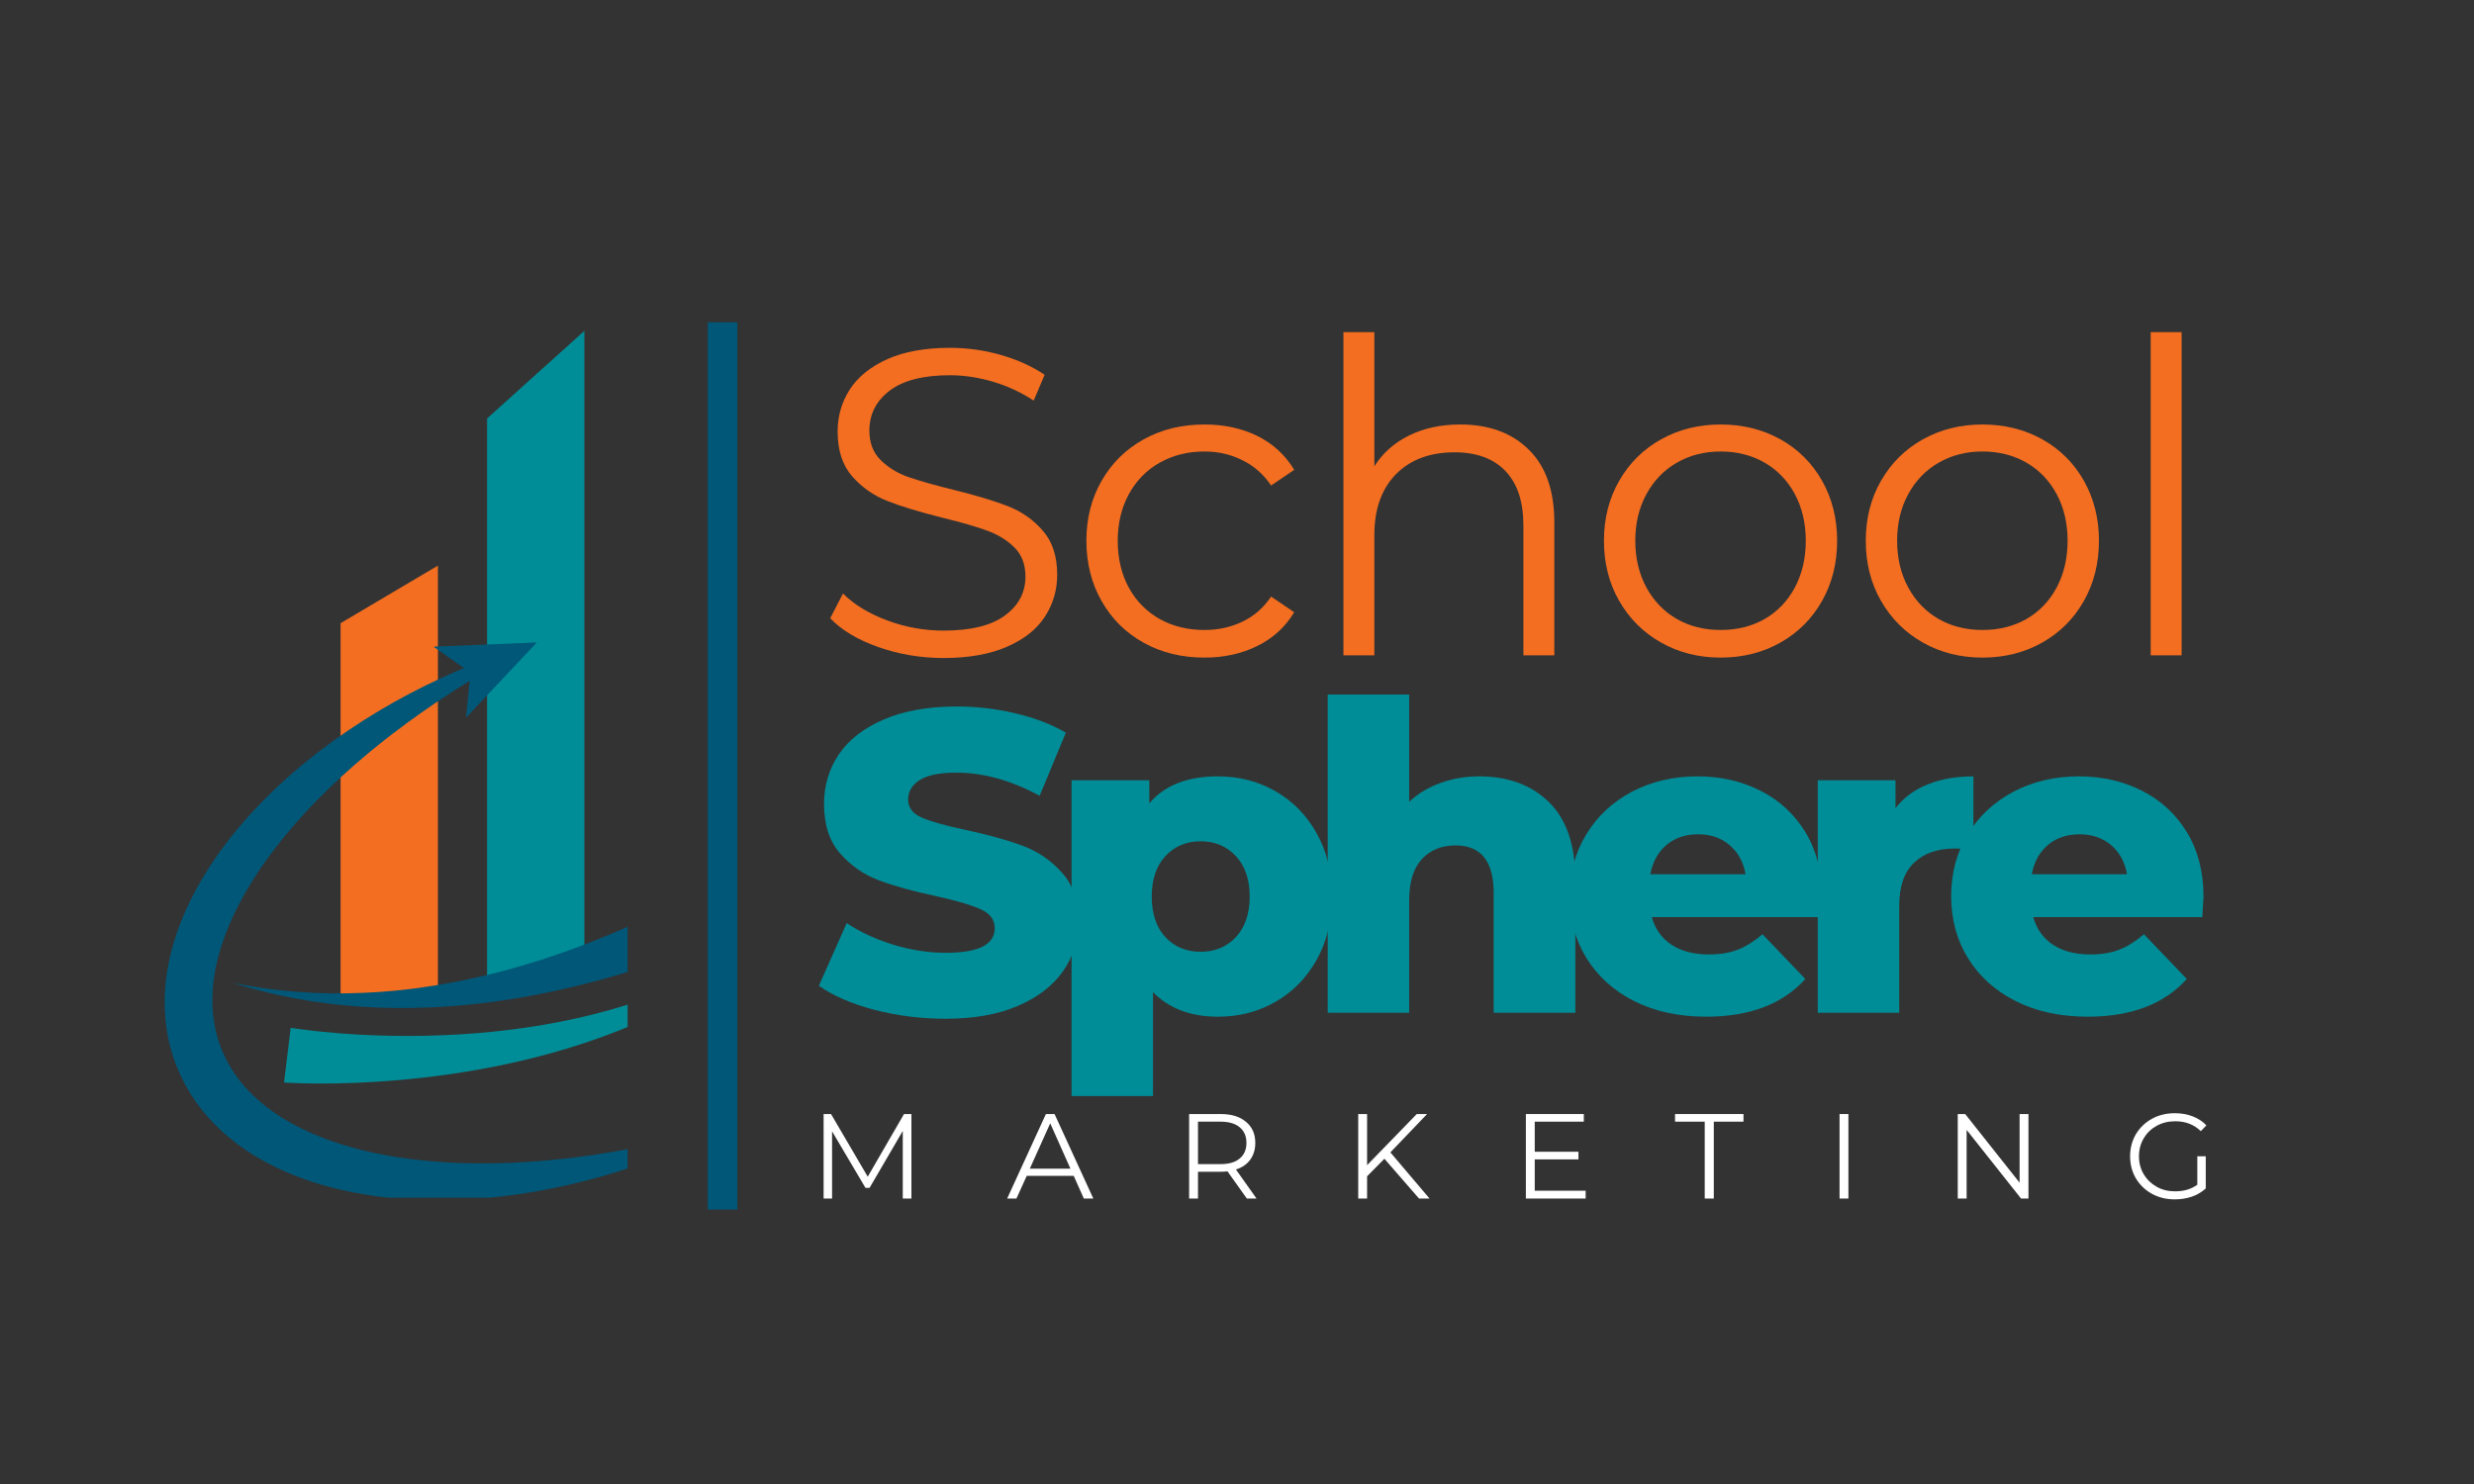 <svg xmlns="http://www.w3.org/2000/svg" xmlns:xlink="http://www.w3.org/1999/xlink" width="250" viewBox="0 0 187.5 112.5" height="150" preserveAspectRatio="xMidYMid meet"><rect x="0" y="0" width="187.5" height="112.5" fill="#333333" stroke="none"/><defs><g></g><clipPath id="88c8068651"><path d="M 36 25.082 L 45 25.082 L 45 76 L 36 76 Z M 36 25.082 " clip-rule="nonzero"></path></clipPath><clipPath id="13b27562c2"><path d="M 17 56 L 47.566 56 L 47.566 77 L 17 77 Z M 17 56 " clip-rule="nonzero"></path></clipPath><clipPath id="3dd72db456"><path d="M 21 68 L 47.566 68 L 47.566 83 L 21 83 Z M 21 68 " clip-rule="nonzero"></path></clipPath><clipPath id="5dfaac4923"><path d="M 12.473 50 L 47.566 50 L 47.566 90.793 L 12.473 90.793 Z M 12.473 50 " clip-rule="nonzero"></path></clipPath></defs><path stroke-linecap="butt" transform="matrix(0, 0.747, -0.747, 0, 55.882, 24.433)" fill="none" stroke-linejoin="miter" d="M 0.001 1.5 L 90.04 1.5 " stroke="#005778" stroke-width="3" stroke-opacity="1" stroke-miterlimit="4"></path><path fill="#f36e21" d="M 33.188 42.879 L 33.188 76.082 C 32.895 76.105 32.602 76.125 32.309 76.145 C 31.691 76.172 31.078 76.211 30.461 76.219 C 29.848 76.242 29.23 76.234 28.613 76.234 C 28.305 76.23 28 76.223 27.691 76.215 C 27.539 76.211 27.383 76.207 27.23 76.199 L 26.309 76.152 C 26.156 76.148 26 76.141 25.848 76.125 L 25.812 76.125 L 25.812 47.242 Z M 33.188 42.879 " fill-opacity="1" fill-rule="nonzero"></path><g clip-path="url(#88c8068651)"><path fill="#008d97" d="M 44.289 25.082 L 44.289 74.383 C 43.359 74.621 42.426 74.844 41.484 75.043 C 40.883 75.18 40.273 75.293 39.664 75.41 C 39.055 75.52 38.445 75.633 37.836 75.723 C 37.531 75.773 37.223 75.816 36.914 75.859 L 36.914 31.723 Z M 44.289 25.082 " fill-opacity="1" fill-rule="nonzero"></path></g><g clip-path="url(#13b27562c2)"><path fill="#005778" d="M 72.125 61.488 L 72.066 61.535 L 72.012 61.574 L 71.91 61.648 L 71.715 61.793 L 71.328 62.066 C 71.07 62.25 70.812 62.426 70.559 62.602 C 70.043 62.949 69.527 63.293 69.012 63.625 C 67.977 64.289 66.934 64.93 65.883 65.547 C 63.773 66.777 61.629 67.926 59.445 68.984 C 58.273 69.551 57.09 70.094 55.898 70.609 C 53.551 71.621 51.168 72.531 48.746 73.312 C 47.805 73.617 46.859 73.902 45.91 74.168 C 45.648 74.238 45.387 74.312 45.125 74.383 C 44.223 74.621 43.316 74.844 42.406 75.043 C 41.82 75.18 41.23 75.293 40.641 75.41 C 40.047 75.52 39.457 75.633 38.863 75.723 C 38.57 75.773 38.273 75.816 37.973 75.859 C 37.676 75.902 37.379 75.941 37.082 75.984 C 36.488 76.051 35.895 76.129 35.297 76.18 C 34.984 76.215 34.668 76.238 34.355 76.262 C 34.074 76.285 33.789 76.305 33.504 76.324 C 32.906 76.352 32.312 76.391 31.711 76.398 C 31.117 76.422 30.516 76.414 29.922 76.414 C 29.621 76.41 29.324 76.402 29.027 76.395 C 28.879 76.391 28.727 76.387 28.578 76.379 L 27.688 76.332 C 27.539 76.324 27.391 76.32 27.242 76.305 L 27.203 76.301 L 26.352 76.234 C 26.203 76.223 26.055 76.207 25.906 76.191 L 25.461 76.145 L 25.02 76.094 C 24.871 76.078 24.723 76.055 24.578 76.035 L 23.695 75.914 L 22.816 75.766 C 22.523 75.723 22.23 75.66 21.941 75.602 L 21.285 75.473 L 21.07 75.422 L 20.203 75.223 C 20.059 75.191 19.918 75.152 19.773 75.113 L 18.914 74.887 C 18.773 74.852 18.633 74.805 18.488 74.762 L 17.641 74.512 L 18.512 74.672 C 18.656 74.699 18.801 74.73 18.945 74.75 L 19.379 74.82 L 19.816 74.887 C 19.961 74.906 20.105 74.934 20.254 74.949 L 21.129 75.055 L 21.348 75.082 L 22.004 75.141 C 22.297 75.168 22.586 75.195 22.879 75.211 L 23.754 75.266 L 24.633 75.293 C 24.777 75.297 24.926 75.305 25.07 75.305 L 25.945 75.305 C 26.094 75.305 26.238 75.305 26.383 75.301 L 27.203 75.277 L 27.258 75.277 C 27.402 75.277 27.551 75.266 27.695 75.258 L 28.129 75.234 L 28.566 75.211 C 28.711 75.203 28.859 75.191 29.004 75.18 C 29.293 75.156 29.582 75.137 29.871 75.109 C 30.453 75.047 31.027 74.992 31.605 74.91 C 32.527 74.785 33.445 74.637 34.355 74.465 C 35.574 74.234 36.777 73.961 37.977 73.648 C 40.367 73.02 42.719 72.234 45.016 71.324 L 45.129 71.281 C 46.348 70.797 47.555 70.277 48.746 69.723 C 51.191 68.586 53.578 67.316 55.898 65.941 C 56.402 65.641 56.902 65.34 57.402 65.031 C 59.371 63.805 61.293 62.508 63.16 61.133 C 64.094 60.449 65.008 59.746 65.91 59.023 C 66.359 58.664 66.805 58.301 67.238 57.934 C 67.457 57.75 67.672 57.562 67.883 57.379 L 68.199 57.102 L 68.348 56.965 L 68.422 56.898 L 68.453 56.867 L 68.473 56.852 L 68.48 56.844 Z M 72.125 61.488 " fill-opacity="1" fill-rule="nonzero"></path></g><g clip-path="url(#3dd72db456)"><path fill="#008d97" d="M 22.031 77.91 C 22.059 77.918 22.117 77.926 22.16 77.934 L 22.312 77.957 L 22.617 78 C 22.824 78.027 23.031 78.059 23.242 78.082 C 23.66 78.137 24.082 78.184 24.504 78.223 C 25.352 78.309 26.207 78.375 27.062 78.426 C 28.773 78.523 30.496 78.555 32.219 78.52 C 35.66 78.449 39.105 78.121 42.496 77.449 C 45.887 76.781 49.219 75.77 52.375 74.309 C 52.77 74.129 53.156 73.934 53.547 73.738 C 53.742 73.641 53.934 73.539 54.125 73.438 C 54.223 73.387 54.32 73.336 54.414 73.281 L 54.699 73.125 C 54.891 73.016 55.082 72.914 55.27 72.801 L 55.832 72.469 C 56.02 72.355 56.203 72.234 56.387 72.121 L 56.664 71.945 C 56.758 71.887 56.844 71.824 56.938 71.762 L 57.48 71.395 L 58.016 71.016 C 58.195 70.891 58.367 70.758 58.539 70.625 L 58.805 70.426 L 58.934 70.328 L 59.062 70.227 L 59.574 69.812 C 59.746 69.672 59.91 69.527 60.078 69.383 L 60.328 69.168 C 60.41 69.098 60.488 69.02 60.57 68.949 L 61.059 68.5 L 60.617 68.992 C 60.543 69.074 60.473 69.16 60.395 69.238 L 60.168 69.48 C 60.012 69.637 59.863 69.801 59.707 69.957 L 59.234 70.422 L 59.117 70.539 L 58.996 70.652 L 58.75 70.875 C 58.59 71.027 58.43 71.18 58.262 71.324 L 57.758 71.762 L 57.246 72.188 C 57.16 72.258 57.078 72.328 56.988 72.398 L 56.727 72.602 C 56.551 72.738 56.375 72.879 56.199 73.012 L 55.66 73.406 C 55.48 73.539 55.297 73.664 55.113 73.789 L 54.84 73.98 C 54.75 74.047 54.656 74.105 54.562 74.168 C 54.375 74.289 54.191 74.414 54.004 74.535 C 53.625 74.77 53.246 75.012 52.859 75.234 C 49.781 77.051 46.441 78.438 43.004 79.48 C 39.566 80.523 36.016 81.223 32.438 81.652 C 30.648 81.863 28.848 82.008 27.039 82.086 C 26.133 82.121 25.227 82.141 24.316 82.141 C 23.863 82.141 23.406 82.137 22.945 82.125 C 22.719 82.117 22.488 82.113 22.254 82.102 L 21.902 82.086 L 21.723 82.074 C 21.66 82.07 21.609 82.07 21.527 82.062 Z M 22.031 77.91 " fill-opacity="1" fill-rule="nonzero"></path></g><g clip-path="url(#5dfaac4923)"><path fill="#005778" d="M 55.395 85.262 C 54.625 85.672 53.844 86.062 53.047 86.43 C 52.848 86.523 52.648 86.609 52.449 86.699 C 52.246 86.789 52.047 86.879 51.848 86.961 L 51.242 87.219 L 50.629 87.465 C 50.426 87.551 50.223 87.629 50.016 87.707 C 49.812 87.785 49.609 87.867 49.402 87.941 L 48.781 88.164 L 48.156 88.383 C 47.324 88.664 46.484 88.934 45.633 89.172 C 42.238 90.137 38.719 90.762 35.137 90.938 C 33.344 91.023 31.539 90.996 29.73 90.824 L 29.051 90.75 L 28.371 90.664 L 27.695 90.559 L 27.02 90.441 C 26.109 90.273 25.211 90.062 24.324 89.801 C 22.547 89.277 20.793 88.543 19.152 87.527 C 18.324 87.008 17.547 86.422 16.82 85.766 C 16.082 85.094 15.426 84.348 14.844 83.535 C 14.262 82.703 13.781 81.82 13.398 80.879 C 13.309 80.645 13.219 80.41 13.141 80.168 C 13.059 79.93 12.992 79.684 12.926 79.441 C 12.891 79.32 12.863 79.199 12.832 79.074 L 12.789 78.891 C 12.773 78.832 12.762 78.77 12.75 78.707 L 12.68 78.336 L 12.621 77.965 C 12.547 77.469 12.504 76.969 12.488 76.469 C 12.477 76.219 12.48 75.973 12.48 75.723 C 12.48 75.602 12.488 75.477 12.492 75.352 C 12.496 75.23 12.504 75.105 12.516 74.984 L 12.543 74.617 L 12.582 74.25 L 12.605 74.066 L 12.633 73.887 L 12.688 73.523 L 12.754 73.164 L 12.785 72.984 L 12.824 72.809 L 12.902 72.453 L 12.988 72.102 C 13.473 70.234 14.238 68.496 15.164 66.887 C 16.09 65.277 17.176 63.789 18.363 62.414 C 19.547 61.043 20.832 59.77 22.188 58.594 C 23.539 57.418 24.965 56.336 26.438 55.34 C 29.379 53.348 32.527 51.707 35.781 50.387 L 36.207 51.242 C 35.836 51.465 35.469 51.691 35.105 51.922 C 34.922 52.035 34.738 52.148 34.559 52.266 C 34.375 52.383 34.195 52.496 34.016 52.617 C 33.293 53.086 32.582 53.57 31.883 54.062 C 31.18 54.559 30.492 55.062 29.812 55.582 L 29.305 55.973 C 29.137 56.105 28.973 56.238 28.805 56.371 C 28.637 56.504 28.473 56.637 28.309 56.77 C 28.141 56.906 27.977 57.039 27.816 57.176 C 26.508 58.27 25.258 59.41 24.078 60.613 C 22.898 61.812 21.793 63.07 20.785 64.391 C 20.656 64.551 20.535 64.719 20.414 64.887 C 20.289 65.051 20.172 65.223 20.051 65.391 L 19.699 65.898 L 19.359 66.41 C 18.918 67.102 18.5 67.801 18.129 68.52 C 17.758 69.234 17.418 69.965 17.137 70.707 C 16.855 71.449 16.609 72.195 16.441 72.949 L 16.375 73.234 L 16.293 73.656 L 16.27 73.797 L 16.223 74.082 L 16.188 74.363 L 16.168 74.504 L 16.156 74.648 L 16.129 74.93 L 16.113 75.211 C 16.105 75.305 16.102 75.398 16.102 75.492 C 16.098 75.586 16.094 75.68 16.094 75.77 C 16.098 75.957 16.094 76.145 16.105 76.328 C 16.113 76.516 16.129 76.695 16.145 76.879 C 16.152 76.973 16.168 77.062 16.18 77.152 C 16.188 77.246 16.199 77.336 16.215 77.426 C 16.43 78.875 16.988 80.246 17.82 81.449 C 18.652 82.648 19.773 83.684 21.066 84.535 C 21.723 84.965 22.406 85.344 23.117 85.68 C 23.84 86.02 24.586 86.32 25.344 86.574 C 26.109 86.836 26.895 87.055 27.691 87.25 L 28.293 87.387 L 28.898 87.508 L 29.508 87.625 L 30.117 87.727 C 31.758 87.98 33.426 88.125 35.109 88.176 C 38.473 88.277 41.883 88.023 45.273 87.508 C 46.121 87.379 46.965 87.23 47.812 87.074 L 48.445 86.953 L 49.082 86.82 C 49.293 86.777 49.504 86.73 49.715 86.688 C 49.926 86.641 50.137 86.598 50.348 86.547 C 51.191 86.355 52.031 86.152 52.871 85.938 C 53.715 85.727 54.551 85.492 55.395 85.262 Z M 55.395 85.262 " fill-opacity="1" fill-rule="nonzero"></path></g><path fill="#005778" d="M 40.688 48.703 L 35.316 54.41 L 35.652 51 L 32.859 49.02 Z M 40.688 48.703 " fill-opacity="1" fill-rule="nonzero"></path><g fill="#008d97" fill-opacity="1"><g transform="translate(61.373, 76.777)"><g><path d="M 10.281 0.453 C 8.438 0.453 6.645 0.227 4.906 -0.219 C 3.176 -0.676 1.77 -1.285 0.688 -2.047 L 2.797 -6.797 C 3.816 -6.117 5 -5.57 6.344 -5.156 C 7.688 -4.75 9.008 -4.547 10.312 -4.547 C 12.781 -4.547 14.016 -5.164 14.016 -6.406 C 14.016 -7.051 13.66 -7.531 12.953 -7.844 C 12.254 -8.164 11.125 -8.5 9.562 -8.844 C 7.844 -9.207 6.41 -9.602 5.266 -10.031 C 4.117 -10.457 3.133 -11.133 2.312 -12.062 C 1.488 -13 1.078 -14.254 1.078 -15.828 C 1.078 -17.223 1.453 -18.477 2.203 -19.594 C 2.961 -20.707 4.098 -21.586 5.609 -22.234 C 7.117 -22.891 8.969 -23.219 11.156 -23.219 C 12.645 -23.219 14.113 -23.047 15.562 -22.703 C 17.02 -22.367 18.301 -21.879 19.406 -21.234 L 17.422 -16.453 C 15.254 -17.617 13.156 -18.203 11.125 -18.203 C 9.844 -18.203 8.91 -18.016 8.328 -17.641 C 7.742 -17.266 7.453 -16.77 7.453 -16.156 C 7.453 -15.551 7.797 -15.098 8.484 -14.797 C 9.18 -14.492 10.297 -14.18 11.828 -13.859 C 13.566 -13.484 15.004 -13.082 16.141 -12.656 C 17.273 -12.238 18.258 -11.566 19.094 -10.641 C 19.938 -9.723 20.359 -8.473 20.359 -6.891 C 20.359 -5.523 19.977 -4.289 19.219 -3.188 C 18.457 -2.082 17.316 -1.195 15.797 -0.531 C 14.285 0.125 12.445 0.453 10.281 0.453 Z M 10.281 0.453 "></path></g></g></g><g fill="#008d97" fill-opacity="1"><g transform="translate(79.227, 76.777)"><g><path d="M 13.078 -17.922 C 14.68 -17.922 16.133 -17.547 17.438 -16.797 C 18.75 -16.047 19.789 -14.984 20.562 -13.609 C 21.332 -12.234 21.719 -10.633 21.719 -8.812 C 21.719 -6.988 21.332 -5.391 20.562 -4.016 C 19.789 -2.641 18.75 -1.578 17.438 -0.828 C 16.133 -0.078 14.68 0.297 13.078 0.297 C 11.016 0.297 9.375 -0.32 8.156 -1.562 L 8.156 6.312 L 1.984 6.312 L 1.984 -17.625 L 7.875 -17.625 L 7.875 -15.875 C 9.02 -17.238 10.754 -17.922 13.078 -17.922 Z M 11.766 -4.625 C 12.848 -4.625 13.738 -4.992 14.438 -5.734 C 15.133 -6.484 15.484 -7.508 15.484 -8.812 C 15.484 -10.113 15.133 -11.133 14.438 -11.875 C 13.738 -12.625 12.848 -13 11.766 -13 C 10.68 -13 9.789 -12.625 9.094 -11.875 C 8.406 -11.133 8.062 -10.113 8.062 -8.812 C 8.062 -7.508 8.406 -6.484 9.094 -5.734 C 9.789 -4.992 10.68 -4.625 11.766 -4.625 Z M 11.766 -4.625 "></path></g></g></g><g fill="#008d97" fill-opacity="1"><g transform="translate(98.642, 76.777)"><g><path d="M 13.469 -17.922 C 15.656 -17.922 17.414 -17.27 18.75 -15.969 C 20.082 -14.664 20.75 -12.703 20.75 -10.078 L 20.75 0 L 14.562 0 L 14.562 -9.078 C 14.562 -11.484 13.598 -12.688 11.672 -12.688 C 10.609 -12.688 9.754 -12.336 9.109 -11.641 C 8.473 -10.941 8.156 -9.898 8.156 -8.516 L 8.156 0 L 1.984 0 L 1.984 -24.125 L 8.156 -24.125 L 8.156 -16 C 8.832 -16.625 9.625 -17.098 10.531 -17.422 C 11.445 -17.754 12.426 -17.922 13.469 -17.922 Z M 13.469 -17.922 "></path></g></g></g><g fill="#008d97" fill-opacity="1"><g transform="translate(118.09, 76.777)"><g><path d="M 20 -8.781 C 20 -8.738 19.969 -8.227 19.906 -7.25 L 7.094 -7.25 C 7.352 -6.344 7.852 -5.645 8.594 -5.156 C 9.344 -4.664 10.281 -4.422 11.406 -4.422 C 12.258 -4.422 12.992 -4.539 13.609 -4.781 C 14.223 -5.02 14.848 -5.41 15.484 -5.953 L 18.734 -2.562 C 17.016 -0.656 14.508 0.297 11.219 0.297 C 9.156 0.297 7.344 -0.094 5.781 -0.875 C 4.227 -1.656 3.02 -2.738 2.156 -4.125 C 1.301 -5.508 0.875 -7.082 0.875 -8.844 C 0.875 -10.582 1.289 -12.141 2.125 -13.516 C 2.957 -14.891 4.109 -15.969 5.578 -16.75 C 7.055 -17.531 8.719 -17.922 10.562 -17.922 C 12.32 -17.922 13.914 -17.555 15.344 -16.828 C 16.781 -16.098 17.914 -15.047 18.75 -13.672 C 19.582 -12.297 20 -10.664 20 -8.781 Z M 10.594 -13.531 C 9.645 -13.531 8.848 -13.258 8.203 -12.719 C 7.566 -12.176 7.16 -11.438 6.984 -10.5 L 14.203 -10.5 C 14.035 -11.438 13.629 -12.176 12.984 -12.719 C 12.348 -13.258 11.551 -13.531 10.594 -13.531 Z M 10.594 -13.531 "></path></g></g></g><g fill="#008d97" fill-opacity="1"><g transform="translate(135.781, 76.777)"><g><path d="M 7.875 -15.516 C 8.5 -16.316 9.312 -16.914 10.312 -17.312 C 11.32 -17.719 12.477 -17.922 13.781 -17.922 L 13.781 -12.359 C 13.219 -12.422 12.754 -12.453 12.391 -12.453 C 11.066 -12.453 10.031 -12.094 9.281 -11.375 C 8.531 -10.664 8.156 -9.57 8.156 -8.094 L 8.156 0 L 1.984 0 L 1.984 -17.625 L 7.875 -17.625 Z M 7.875 -15.516 "></path></g></g></g><g fill="#008d97" fill-opacity="1"><g transform="translate(147.001, 76.777)"><g><path d="M 20 -8.781 C 20 -8.738 19.969 -8.227 19.906 -7.25 L 7.094 -7.25 C 7.352 -6.344 7.852 -5.645 8.594 -5.156 C 9.344 -4.664 10.281 -4.422 11.406 -4.422 C 12.258 -4.422 12.992 -4.539 13.609 -4.781 C 14.223 -5.02 14.848 -5.41 15.484 -5.953 L 18.734 -2.562 C 17.016 -0.656 14.508 0.297 11.219 0.297 C 9.156 0.297 7.344 -0.094 5.781 -0.875 C 4.227 -1.656 3.02 -2.738 2.156 -4.125 C 1.301 -5.508 0.875 -7.082 0.875 -8.844 C 0.875 -10.582 1.289 -12.141 2.125 -13.516 C 2.957 -14.891 4.109 -15.969 5.578 -16.75 C 7.055 -17.531 8.719 -17.922 10.562 -17.922 C 12.32 -17.922 13.914 -17.555 15.344 -16.828 C 16.781 -16.098 17.914 -15.047 18.75 -13.672 C 19.582 -12.297 20 -10.664 20 -8.781 Z M 10.594 -13.531 C 9.645 -13.531 8.848 -13.258 8.203 -12.719 C 7.566 -12.176 7.16 -11.438 6.984 -10.5 L 14.203 -10.5 C 14.035 -11.438 13.629 -12.176 12.984 -12.719 C 12.348 -13.258 11.551 -13.531 10.594 -13.531 Z M 10.594 -13.531 "></path></g></g></g><g fill="#f36e21" fill-opacity="1"><g transform="translate(61.373, 49.68)"><g><path d="M 10.141 0.203 C 8.422 0.203 6.773 -0.07 5.203 -0.625 C 3.629 -1.176 2.41 -1.906 1.547 -2.812 L 2.516 -4.688 C 3.348 -3.852 4.457 -3.176 5.844 -2.656 C 7.227 -2.133 8.66 -1.875 10.141 -1.875 C 12.203 -1.875 13.75 -2.254 14.781 -3.016 C 15.82 -3.773 16.344 -4.758 16.344 -5.969 C 16.344 -6.895 16.062 -7.633 15.5 -8.188 C 14.938 -8.738 14.25 -9.16 13.438 -9.453 C 12.625 -9.754 11.488 -10.082 10.031 -10.438 C 8.289 -10.875 6.906 -11.297 5.875 -11.703 C 4.844 -12.109 3.957 -12.727 3.219 -13.562 C 2.477 -14.406 2.109 -15.539 2.109 -16.969 C 2.109 -18.133 2.414 -19.195 3.031 -20.156 C 3.656 -21.113 4.602 -21.879 5.875 -22.453 C 7.156 -23.023 8.738 -23.312 10.625 -23.312 C 11.945 -23.312 13.238 -23.129 14.5 -22.766 C 15.77 -22.398 16.867 -21.898 17.797 -21.266 L 16.969 -19.312 C 16 -19.945 14.961 -20.426 13.859 -20.75 C 12.766 -21.07 11.688 -21.234 10.625 -21.234 C 8.602 -21.234 7.078 -20.844 6.047 -20.062 C 5.023 -19.281 4.516 -18.27 4.516 -17.031 C 4.516 -16.113 4.797 -15.375 5.359 -14.812 C 5.922 -14.25 6.625 -13.816 7.469 -13.516 C 8.32 -13.223 9.461 -12.898 10.891 -12.547 C 12.586 -12.129 13.957 -11.719 15 -11.312 C 16.051 -10.906 16.938 -10.285 17.656 -9.453 C 18.383 -8.629 18.75 -7.516 18.75 -6.109 C 18.75 -4.941 18.438 -3.879 17.812 -2.922 C 17.188 -1.961 16.223 -1.203 14.922 -0.641 C 13.617 -0.078 12.023 0.203 10.141 0.203 Z M 10.141 0.203 "></path></g></g></g><g fill="#f36e21" fill-opacity="1"><g transform="translate(80.82, 49.68)"><g><path d="M 10.469 0.172 C 8.75 0.172 7.211 -0.203 5.859 -0.953 C 4.504 -1.703 3.441 -2.754 2.672 -4.109 C 1.898 -5.461 1.516 -6.988 1.516 -8.688 C 1.516 -10.375 1.898 -11.891 2.672 -13.234 C 3.441 -14.578 4.504 -15.625 5.859 -16.375 C 7.211 -17.125 8.75 -17.5 10.469 -17.5 C 11.969 -17.5 13.305 -17.207 14.484 -16.625 C 15.66 -16.039 16.586 -15.188 17.266 -14.062 L 15.516 -12.875 C 14.941 -13.727 14.211 -14.367 13.328 -14.797 C 12.453 -15.234 11.5 -15.453 10.469 -15.453 C 9.207 -15.453 8.078 -15.172 7.078 -14.609 C 6.078 -14.047 5.297 -13.25 4.734 -12.219 C 4.172 -11.188 3.891 -10.008 3.891 -8.688 C 3.891 -7.344 4.172 -6.156 4.734 -5.125 C 5.297 -4.102 6.078 -3.312 7.078 -2.75 C 8.078 -2.195 9.207 -1.922 10.469 -1.922 C 11.5 -1.922 12.453 -2.129 13.328 -2.547 C 14.211 -2.961 14.941 -3.598 15.516 -4.453 L 17.266 -3.266 C 16.586 -2.141 15.648 -1.285 14.453 -0.703 C 13.266 -0.117 11.938 0.172 10.469 0.172 Z M 10.469 0.172 "></path></g></g></g><g fill="#f36e21" fill-opacity="1"><g transform="translate(98.55, 49.68)"><g><path d="M 12.109 -17.5 C 14.297 -17.5 16.031 -16.863 17.312 -15.594 C 18.602 -14.332 19.25 -12.488 19.25 -10.062 L 19.25 0 L 16.906 0 L 16.906 -9.844 C 16.906 -11.645 16.453 -13.02 15.547 -13.969 C 14.648 -14.914 13.363 -15.391 11.688 -15.391 C 9.812 -15.391 8.328 -14.832 7.234 -13.719 C 6.148 -12.602 5.609 -11.066 5.609 -9.109 L 5.609 0 L 3.266 0 L 3.266 -24.5 L 5.609 -24.5 L 5.609 -14.328 C 6.242 -15.336 7.125 -16.117 8.25 -16.672 C 9.375 -17.223 10.66 -17.5 12.109 -17.5 Z M 12.109 -17.5 "></path></g></g></g><g fill="#f36e21" fill-opacity="1"><g transform="translate(120.045, 49.68)"><g><path d="M 10.359 0.172 C 8.691 0.172 7.188 -0.207 5.844 -0.969 C 4.5 -1.727 3.441 -2.781 2.672 -4.125 C 1.898 -5.469 1.516 -6.988 1.516 -8.688 C 1.516 -10.375 1.898 -11.891 2.672 -13.234 C 3.441 -14.578 4.5 -15.625 5.844 -16.375 C 7.188 -17.125 8.691 -17.5 10.359 -17.5 C 12.035 -17.5 13.547 -17.125 14.891 -16.375 C 16.234 -15.625 17.285 -14.578 18.047 -13.234 C 18.805 -11.891 19.188 -10.375 19.188 -8.688 C 19.188 -6.988 18.805 -5.469 18.047 -4.125 C 17.285 -2.781 16.234 -1.727 14.891 -0.969 C 13.547 -0.207 12.035 0.172 10.359 0.172 Z M 10.359 -1.922 C 11.598 -1.922 12.707 -2.195 13.688 -2.75 C 14.664 -3.312 15.43 -4.109 15.984 -5.141 C 16.535 -6.18 16.812 -7.363 16.812 -8.688 C 16.812 -10.008 16.535 -11.188 15.984 -12.219 C 15.43 -13.25 14.664 -14.047 13.688 -14.609 C 12.707 -15.172 11.598 -15.453 10.359 -15.453 C 9.129 -15.453 8.023 -15.172 7.047 -14.609 C 6.066 -14.047 5.297 -13.25 4.734 -12.219 C 4.172 -11.188 3.891 -10.008 3.891 -8.688 C 3.891 -7.363 4.172 -6.18 4.734 -5.141 C 5.297 -4.109 6.066 -3.312 7.047 -2.75 C 8.023 -2.195 9.129 -1.922 10.359 -1.922 Z M 10.359 -1.922 "></path></g></g></g><g fill="#f36e21" fill-opacity="1"><g transform="translate(139.888, 49.68)"><g><path d="M 10.359 0.172 C 8.691 0.172 7.188 -0.207 5.844 -0.969 C 4.5 -1.727 3.441 -2.781 2.672 -4.125 C 1.898 -5.469 1.516 -6.988 1.516 -8.688 C 1.516 -10.375 1.898 -11.891 2.672 -13.234 C 3.441 -14.578 4.5 -15.625 5.844 -16.375 C 7.188 -17.125 8.691 -17.5 10.359 -17.5 C 12.035 -17.5 13.547 -17.125 14.891 -16.375 C 16.234 -15.625 17.285 -14.578 18.047 -13.234 C 18.805 -11.891 19.188 -10.375 19.188 -8.688 C 19.188 -6.988 18.805 -5.469 18.047 -4.125 C 17.285 -2.781 16.234 -1.727 14.891 -0.969 C 13.547 -0.207 12.035 0.172 10.359 0.172 Z M 10.359 -1.922 C 11.598 -1.922 12.707 -2.195 13.688 -2.75 C 14.664 -3.312 15.43 -4.109 15.984 -5.141 C 16.535 -6.18 16.812 -7.363 16.812 -8.688 C 16.812 -10.008 16.535 -11.188 15.984 -12.219 C 15.43 -13.25 14.664 -14.047 13.688 -14.609 C 12.707 -15.172 11.598 -15.453 10.359 -15.453 C 9.129 -15.453 8.023 -15.172 7.047 -14.609 C 6.066 -14.047 5.297 -13.25 4.734 -12.219 C 4.172 -11.188 3.891 -10.008 3.891 -8.688 C 3.891 -7.363 4.172 -6.18 4.734 -5.141 C 5.297 -4.109 6.066 -3.312 7.047 -2.75 C 8.023 -2.195 9.129 -1.922 10.359 -1.922 Z M 10.359 -1.922 "></path></g></g></g><g fill="#f36e21" fill-opacity="1"><g transform="translate(159.731, 49.68)"><g><path d="M 3.266 -24.5 L 5.609 -24.5 L 5.609 0 L 3.266 0 Z M 3.266 -24.5 "></path></g></g></g><g fill="#ffffff" fill-opacity="1"><g transform="translate(61.373, 90.86)"><g><path d="M 7.703 -6.406 L 7.703 0 L 7.047 0 L 7.047 -5.125 L 4.531 -0.812 L 4.219 -0.812 L 1.688 -5.094 L 1.688 0 L 1.047 0 L 1.047 -6.406 L 1.609 -6.406 L 4.391 -1.656 L 7.141 -6.406 Z M 7.703 -6.406 "></path></g></g></g><g fill="#ffffff" fill-opacity="1"><g transform="translate(76.314, 90.86)"><g><path d="M 5.062 -1.719 L 1.5 -1.719 L 0.719 0 L 0.016 0 L 2.953 -6.406 L 3.609 -6.406 L 6.547 0 L 5.828 0 Z M 4.812 -2.266 L 3.281 -5.703 L 1.734 -2.266 Z M 4.812 -2.266 "></path></g></g></g><g fill="#ffffff" fill-opacity="1"><g transform="translate(89.075, 90.86)"><g><path d="M 5.422 0 L 3.953 -2.062 C 3.785 -2.039 3.613 -2.031 3.438 -2.031 L 1.719 -2.031 L 1.719 0 L 1.047 0 L 1.047 -6.406 L 3.438 -6.406 C 4.258 -6.406 4.898 -6.207 5.359 -5.812 C 5.828 -5.426 6.062 -4.895 6.062 -4.219 C 6.062 -3.719 5.93 -3.289 5.672 -2.938 C 5.422 -2.594 5.062 -2.348 4.594 -2.203 L 6.156 0 Z M 3.422 -2.609 C 4.055 -2.609 4.539 -2.75 4.875 -3.031 C 5.219 -3.312 5.391 -3.707 5.391 -4.219 C 5.391 -4.727 5.219 -5.125 4.875 -5.406 C 4.539 -5.688 4.055 -5.828 3.422 -5.828 L 1.719 -5.828 L 1.719 -2.609 Z M 3.422 -2.609 "></path></g></g></g><g fill="#ffffff" fill-opacity="1"><g transform="translate(101.89, 90.86)"><g><path d="M 3.031 -3.016 L 1.719 -1.688 L 1.719 0 L 1.047 0 L 1.047 -6.406 L 1.719 -6.406 L 1.719 -2.531 L 5.484 -6.406 L 6.266 -6.406 L 3.484 -3.5 L 6.453 0 L 5.656 0 Z M 3.031 -3.016 "></path></g></g></g><g fill="#ffffff" fill-opacity="1"><g transform="translate(114.596, 90.86)"><g><path d="M 5.578 -0.594 L 5.578 0 L 1.047 0 L 1.047 -6.406 L 5.438 -6.406 L 5.438 -5.828 L 1.719 -5.828 L 1.719 -3.547 L 5.031 -3.547 L 5.031 -2.969 L 1.719 -2.969 L 1.719 -0.594 Z M 5.578 -0.594 "></path></g></g></g><g fill="#ffffff" fill-opacity="1"><g transform="translate(126.917, 90.86)"><g><path d="M 2.281 -5.828 L 0.031 -5.828 L 0.031 -6.406 L 5.219 -6.406 L 5.219 -5.828 L 2.969 -5.828 L 2.969 0 L 2.281 0 Z M 2.281 -5.828 "></path></g></g></g><g fill="#ffffff" fill-opacity="1"><g transform="translate(138.369, 90.86)"><g><path d="M 1.047 -6.406 L 1.719 -6.406 L 1.719 0 L 1.047 0 Z M 1.047 -6.406 "></path></g></g></g><g fill="#ffffff" fill-opacity="1"><g transform="translate(147.328, 90.86)"><g><path d="M 6.406 -6.406 L 6.406 0 L 5.844 0 L 1.719 -5.203 L 1.719 0 L 1.047 0 L 1.047 -6.406 L 1.609 -6.406 L 5.734 -1.203 L 5.734 -6.406 Z M 6.406 -6.406 "></path></g></g></g><g fill="#ffffff" fill-opacity="1"><g transform="translate(160.968, 90.86)"><g><path d="M 5.562 -3.203 L 6.203 -3.203 L 6.203 -0.766 C 5.91 -0.492 5.555 -0.285 5.141 -0.141 C 4.734 -0.004 4.305 0.062 3.859 0.062 C 3.211 0.062 2.633 -0.078 2.125 -0.359 C 1.613 -0.641 1.207 -1.031 0.906 -1.531 C 0.613 -2.031 0.469 -2.586 0.469 -3.203 C 0.469 -3.816 0.613 -4.375 0.906 -4.875 C 1.207 -5.375 1.613 -5.766 2.125 -6.047 C 2.633 -6.328 3.211 -6.469 3.859 -6.469 C 4.348 -6.469 4.797 -6.391 5.203 -6.234 C 5.617 -6.078 5.969 -5.848 6.25 -5.547 L 5.828 -5.109 C 5.316 -5.609 4.672 -5.859 3.891 -5.859 C 3.367 -5.859 2.898 -5.742 2.484 -5.516 C 2.066 -5.285 1.738 -4.969 1.5 -4.562 C 1.258 -4.156 1.141 -3.703 1.141 -3.203 C 1.141 -2.703 1.258 -2.25 1.5 -1.844 C 1.738 -1.445 2.066 -1.129 2.484 -0.891 C 2.898 -0.66 3.363 -0.547 3.875 -0.547 C 4.539 -0.547 5.102 -0.711 5.562 -1.047 Z M 5.562 -3.203 "></path></g></g></g></svg>